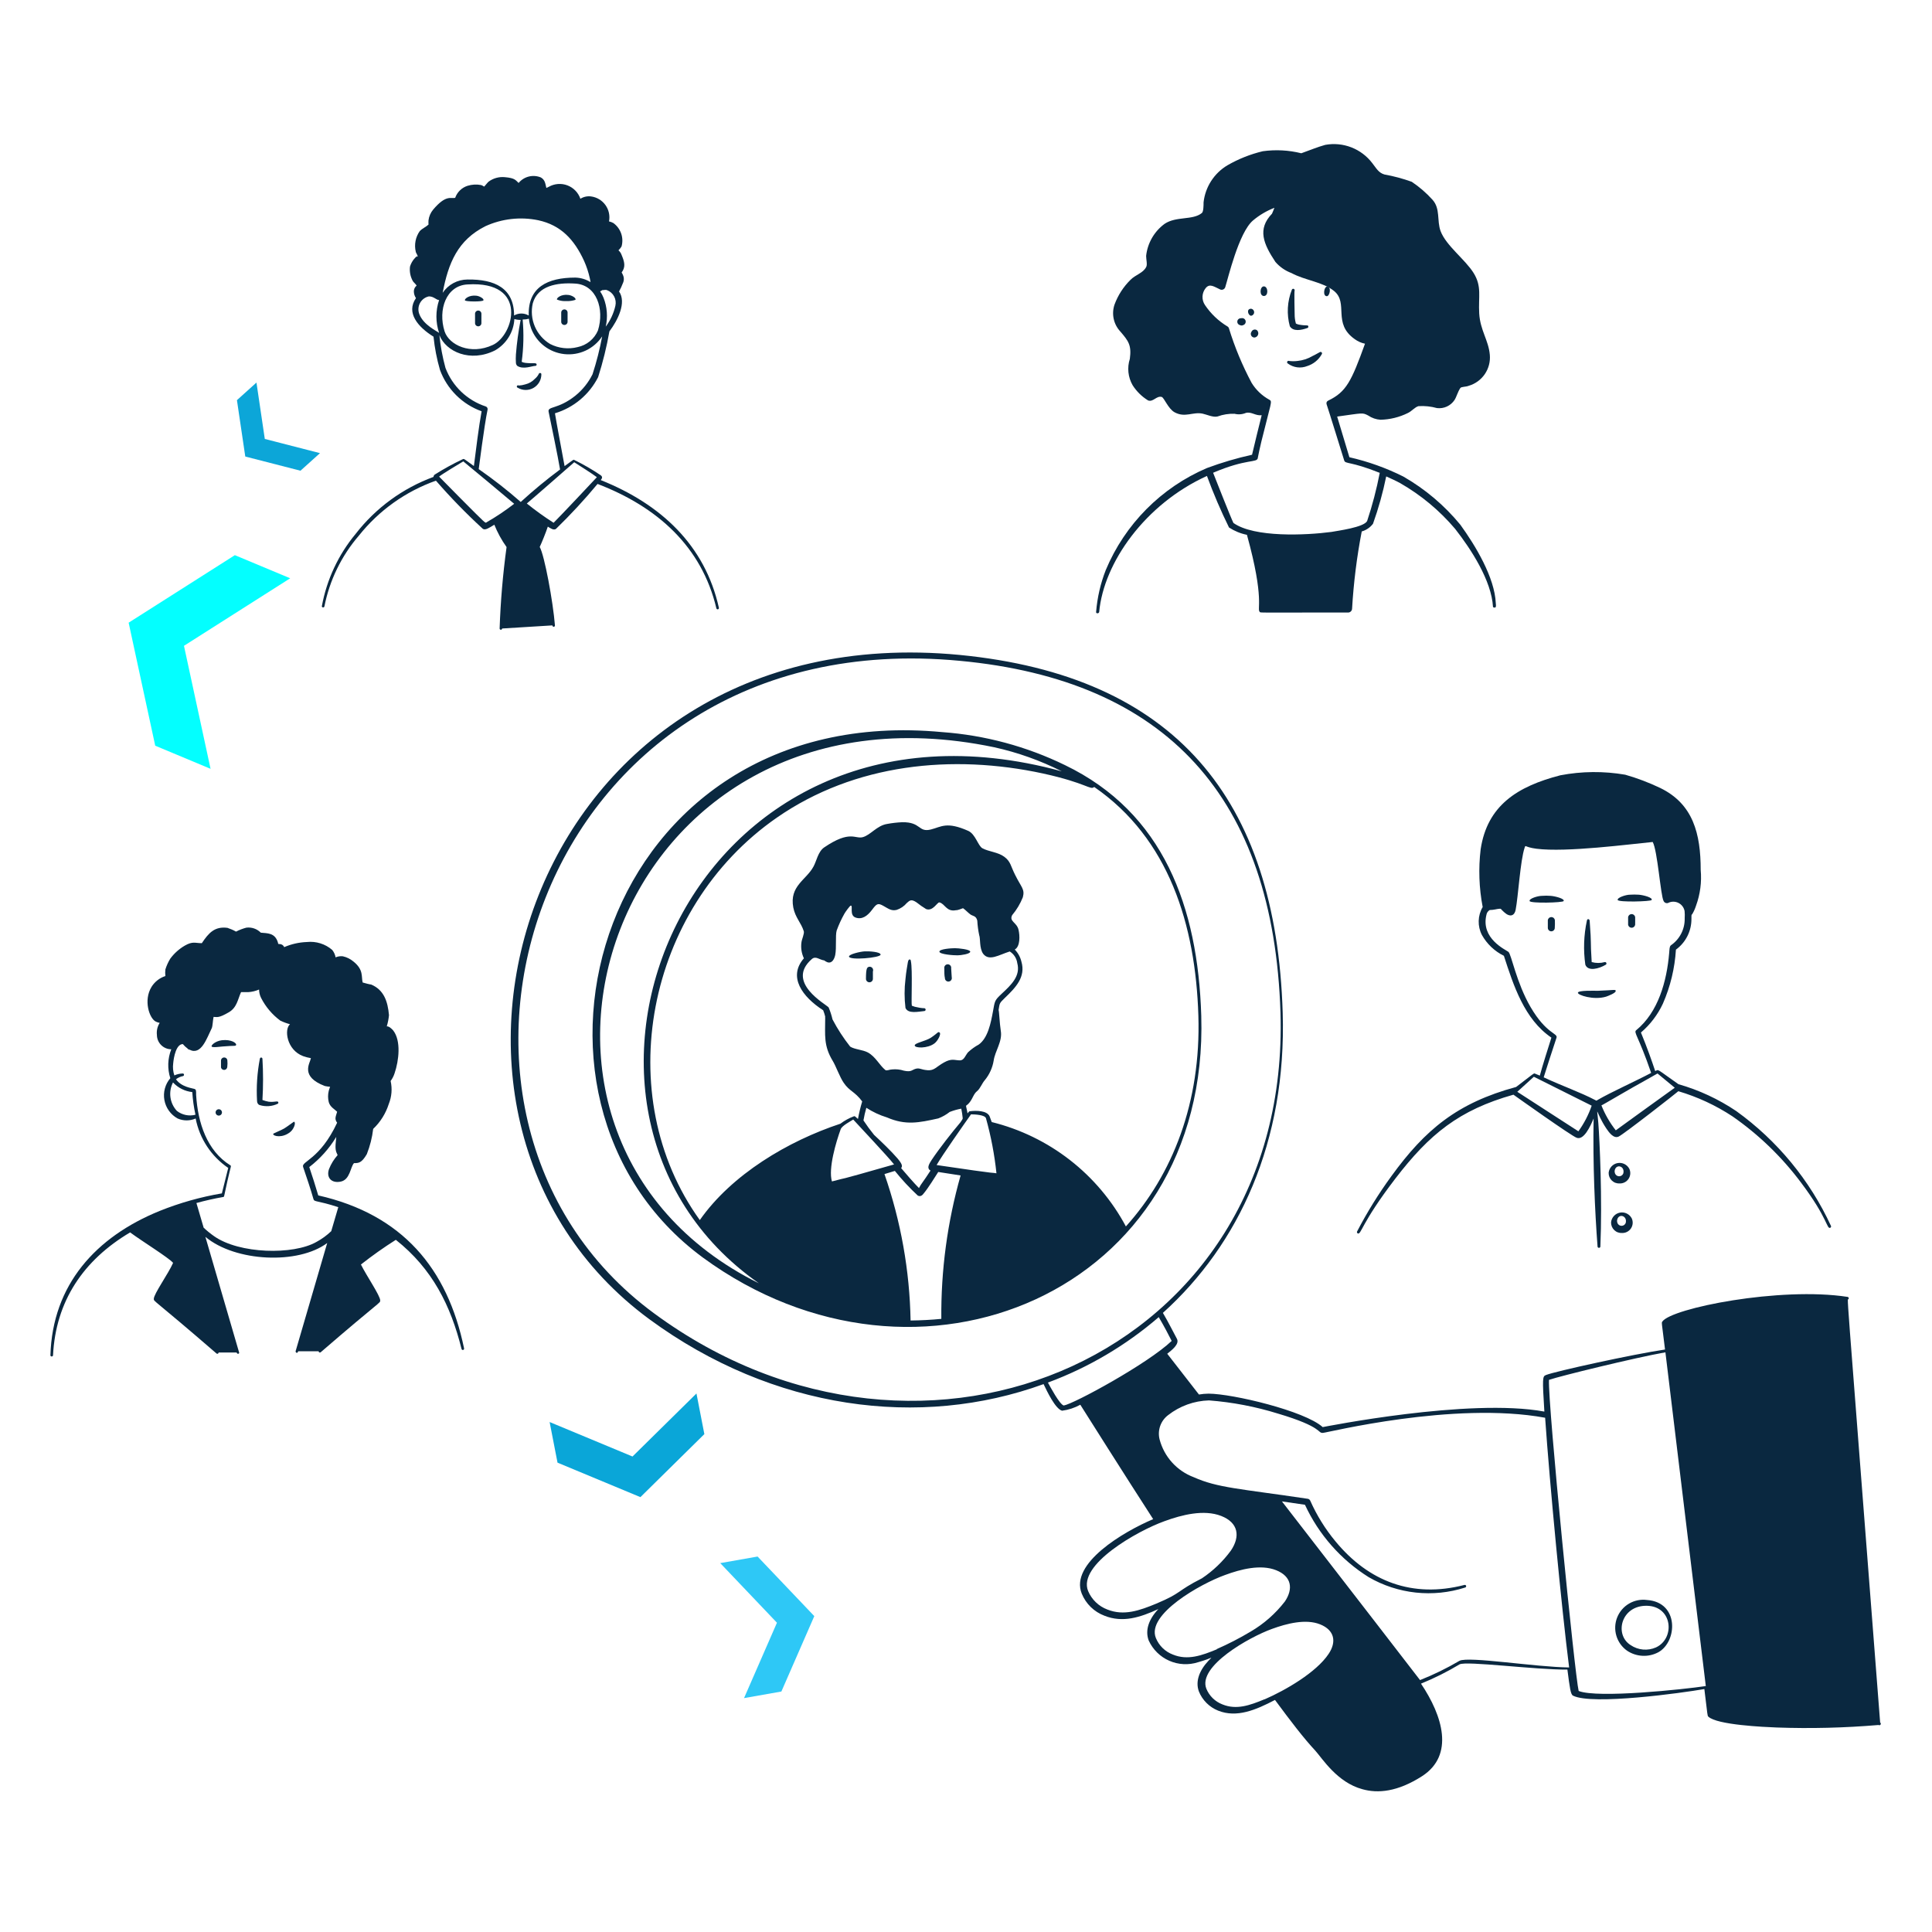<?xml version="1.0" encoding="UTF-8"?>
<svg xmlns="http://www.w3.org/2000/svg" width="348" height="348" viewBox="0 0 348 348" fill="none">
  <path d="M197.991 110.223C198.807 101.352 206.255 90.797 217.4 85.728C218.562 88.891 219.889 91.991 221.375 95.016C222.358 95.656 223.454 96.104 224.604 96.335C227.851 108.07 226.34 109.65 226.913 110.223C227.069 110.397 226.184 110.327 242.919 110.327C243.091 110.302 243.248 110.217 243.363 110.087C243.478 109.956 243.542 109.789 243.544 109.615C243.817 104.953 244.397 100.314 245.28 95.727C246.09 95.498 246.803 95.01 247.311 94.339C248.306 91.558 249.101 88.709 249.69 85.815C250.575 86.214 251.426 86.596 252.189 87.013C255.948 89.164 259.303 91.954 262.102 95.259C265.001 98.956 268.647 104.581 268.924 109.303C268.924 109.424 269.358 109.546 269.428 109.303C269.497 109.06 269.428 108.834 269.428 108.661C269.237 104.025 265.748 98.245 263.039 94.512C260.168 91.02 256.686 88.079 252.762 85.832C249.678 84.29 246.42 83.124 243.058 82.36L240.853 75.034C245.558 74.392 245.367 74.288 246.443 74.843C247.102 75.293 247.869 75.557 248.665 75.607C250.378 75.569 252.061 75.154 253.596 74.392C254.325 74.045 254.845 73.333 255.505 73.159C256.628 73.086 257.755 73.204 258.838 73.507C259.448 73.58 260.067 73.483 260.625 73.225C261.183 72.968 261.658 72.56 261.998 72.048C262.397 71.406 262.536 70.66 263.039 69.896C263.213 69.635 264.046 69.705 264.532 69.496C265.72 69.154 266.751 68.409 267.448 67.389C268.145 66.368 268.464 65.137 268.352 63.907C268.126 61.285 266.616 59.497 266.442 56.459C266.268 53.421 266.945 51.633 265.452 49.203C263.959 46.772 260.453 44.238 259.481 41.616C258.786 39.707 259.481 37.589 258.022 35.974C256.915 34.749 255.662 33.665 254.29 32.745C252.686 32.169 251.037 31.728 249.36 31.426C248.301 31.113 247.901 30.298 247.19 29.395C246.219 28.113 244.911 27.125 243.413 26.543C241.914 25.96 240.282 25.806 238.701 26.096C237.173 26.53 236.236 26.947 234.395 27.607C232.125 27.043 229.768 26.919 227.451 27.242C225.23 27.774 223.096 28.622 221.115 29.759C219.925 30.462 218.916 31.431 218.165 32.591C217.415 33.751 216.945 35.07 216.792 36.443C216.792 36.964 216.792 38.179 216.463 38.387C214.813 39.707 211.879 38.908 209.779 40.314C208.852 40.993 208.077 41.858 207.503 42.853C206.929 43.849 206.569 44.953 206.446 46.095C206.446 46.72 206.706 47.71 206.446 48.109C205.908 49.185 204.536 49.48 203.633 50.401C202.356 51.657 201.372 53.181 200.752 54.862C200.473 55.684 200.42 56.566 200.601 57.416C200.781 58.265 201.187 59.05 201.776 59.688C203.269 61.424 203.842 62.17 203.512 64.636C203.259 65.42 203.174 66.248 203.26 67.067C203.347 67.886 203.604 68.678 204.015 69.392C204.726 70.508 205.682 71.446 206.81 72.135C207.748 72.448 208.286 71.267 209.241 71.493C209.692 71.614 210.404 73.628 211.584 74.27C213.494 75.295 214.865 74.132 216.636 74.513C217.313 74.652 218.528 75.225 219.31 75.017C220.287 74.66 221.325 74.495 222.365 74.531C223.046 74.704 223.766 74.65 224.413 74.375C225.42 74.114 226.149 74.93 227.26 74.791C226.792 76.683 225.958 79.999 225.524 81.909C222.765 82.52 220.05 83.321 217.4 84.305C209.163 87.827 202.624 94.422 199.172 102.689C198.228 105.102 197.644 107.64 197.436 110.223C197.384 110.57 197.957 110.535 197.991 110.223ZM226.566 82.447C226.705 81.683 226.931 80.711 227.208 79.513C228.944 72.448 229.239 72.309 228.632 71.996C227.329 71.282 226.234 70.241 225.455 68.976C223.776 65.834 222.404 62.538 221.358 59.133C221.318 58.993 221.224 58.874 221.098 58.803C219.476 57.826 218.089 56.504 217.035 54.931C216.73 54.477 216.578 53.937 216.603 53.389C216.628 52.842 216.828 52.318 217.174 51.893C217.903 50.991 218.702 51.65 219.813 52.154C219.899 52.186 219.992 52.201 220.084 52.196C220.176 52.192 220.267 52.169 220.349 52.128C220.432 52.087 220.506 52.03 220.566 51.96C220.626 51.89 220.671 51.808 220.698 51.72C221.167 50.296 223.111 41.911 225.681 39.724C226.834 38.749 228.143 37.975 229.552 37.432C229.465 37.658 229.222 38.283 229.118 38.492C226.427 41.286 227.59 43.943 229.726 47.172C230.507 48.077 231.504 48.769 232.625 49.185C235.055 50.505 238.267 50.765 240.298 52.414C242.971 54.602 239.951 58.247 244.03 61.094C244.577 61.496 245.205 61.775 245.87 61.91C243.423 68.68 242.503 70.59 239.256 72.153C239.126 72.207 239.022 72.309 238.967 72.439C238.911 72.569 238.909 72.716 238.961 72.847C239.221 73.576 242.121 82.933 242.121 82.933C242.329 83.627 243.197 83.037 248.526 85.172C247.957 88.112 247.198 91.012 246.252 93.853C245.662 94.981 241.044 95.588 239.812 95.814C235.229 96.422 225.924 96.856 222.174 94.2C221.723 93.332 218.893 86.11 218.511 85.155C224.622 82.551 226.392 83.419 226.566 82.499V82.447Z" fill="#0A2840"></path>
  <path d="M232.33 58.768C232.937 59.758 234.361 59.48 235.455 59.098C235.487 59.094 235.518 59.083 235.545 59.067C235.573 59.05 235.598 59.029 235.617 59.003C235.637 58.977 235.651 58.947 235.658 58.916C235.666 58.885 235.668 58.852 235.663 58.82C235.663 58.473 235.316 58.716 234.083 58.49C233.962 58.49 233.302 58.299 233.406 58.212C233.265 57.692 233.195 57.155 233.198 56.615C233.198 56.511 233.094 52.414 233.198 52.31C233.206 52.246 233.191 52.182 233.154 52.129C233.118 52.076 233.063 52.038 233.001 52.023C232.938 52.008 232.872 52.016 232.816 52.047C232.759 52.078 232.716 52.128 232.694 52.188C231.864 54.284 231.736 56.593 232.33 58.768ZM223.546 57.327C223.388 57.313 223.23 57.36 223.105 57.458C222.98 57.555 222.897 57.697 222.873 57.854C222.849 58.011 222.885 58.171 222.974 58.302C223.064 58.433 223.2 58.525 223.355 58.56C223.443 58.607 223.541 58.631 223.641 58.631C223.741 58.631 223.839 58.607 223.928 58.56C224.091 58.509 224.228 58.395 224.307 58.244C224.387 58.093 224.404 57.916 224.353 57.752C224.302 57.589 224.189 57.452 224.037 57.373C223.886 57.293 223.709 57.276 223.546 57.327ZM225.368 55.608C224.414 55.608 224.83 56.876 225.368 56.876C225.518 56.851 225.655 56.773 225.753 56.657C225.852 56.541 225.906 56.394 225.906 56.242C225.906 56.09 225.852 55.943 225.753 55.827C225.655 55.711 225.518 55.633 225.368 55.608ZM226.41 59.48C226.33 59.422 226.238 59.384 226.141 59.367C226.043 59.35 225.944 59.355 225.849 59.382C225.754 59.408 225.666 59.456 225.592 59.521C225.518 59.586 225.459 59.667 225.421 59.758C225.351 59.855 225.31 59.969 225.301 60.089C225.291 60.208 225.315 60.328 225.368 60.435C225.422 60.542 225.503 60.632 225.604 60.696C225.705 60.761 225.822 60.796 225.941 60.799C226.09 60.789 226.232 60.735 226.35 60.645C226.468 60.555 226.558 60.433 226.608 60.293C226.657 60.153 226.665 60.001 226.63 59.857C226.595 59.712 226.519 59.581 226.41 59.48ZM227.66 51.581C226.913 51.581 226.809 53.317 227.66 53.317C228.511 53.317 228.441 51.616 227.66 51.581ZM238.996 53.352C239.517 53.352 239.899 51.616 238.996 51.616C238.475 51.72 238.232 53.352 238.996 53.352ZM231.983 65.486C232.475 65.851 233.052 66.084 233.66 66.163C234.268 66.242 234.885 66.165 235.455 65.938C236.578 65.586 237.523 64.815 238.093 63.785C238.123 63.736 238.136 63.678 238.13 63.621C238.124 63.564 238.1 63.511 238.06 63.469C238.02 63.428 237.968 63.4 237.911 63.391C237.855 63.383 237.796 63.393 237.746 63.42C237.26 63.716 236.548 64.063 236.375 64.15C235.557 64.629 234.645 64.925 233.701 65.018C233.205 65.079 232.704 65.079 232.208 65.018C232.178 65.003 232.144 64.994 232.11 64.992C232.076 64.99 232.042 64.995 232.01 65.006C231.977 65.018 231.948 65.035 231.922 65.058C231.897 65.081 231.876 65.108 231.861 65.139C231.846 65.17 231.838 65.203 231.836 65.237C231.834 65.272 231.839 65.306 231.85 65.338C231.861 65.37 231.879 65.4 231.902 65.425C231.924 65.451 231.952 65.472 231.983 65.486ZM86.714 56.511C86.714 56.359 86.654 56.214 86.546 56.106C86.439 55.999 86.293 55.938 86.141 55.938C85.989 55.938 85.844 55.999 85.736 56.106C85.629 56.214 85.568 56.359 85.568 56.511V58.247C85.58 58.399 85.651 58.54 85.767 58.64C85.882 58.739 86.033 58.788 86.185 58.777C86.337 58.765 86.478 58.694 86.577 58.578C86.676 58.463 86.726 58.312 86.714 58.16C86.731 57.952 86.697 56.719 86.714 56.511ZM101.088 56.338V57.917C101.077 58.069 101.126 58.22 101.225 58.335C101.325 58.451 101.466 58.522 101.618 58.534C101.77 58.545 101.92 58.496 102.035 58.397C102.151 58.297 102.222 58.156 102.234 58.004V56.268C102.225 56.116 102.156 55.974 102.042 55.873C101.928 55.772 101.778 55.721 101.626 55.73C101.474 55.739 101.332 55.808 101.231 55.922C101.131 56.036 101.079 56.186 101.088 56.338ZM93.259 69.844C93.691 70.102 94.184 70.239 94.687 70.241C95.189 70.244 95.684 70.111 96.118 69.858C96.552 69.604 96.911 69.239 97.156 68.8C97.401 68.361 97.524 67.864 97.512 67.361C97.498 67.31 97.467 67.264 97.425 67.232C97.383 67.2 97.331 67.183 97.278 67.183C97.224 67.183 97.173 67.2 97.13 67.232C97.088 67.264 97.057 67.31 97.043 67.361C96.876 67.696 96.639 67.992 96.349 68.229C95.882 68.728 95.278 69.079 94.613 69.236C94.236 69.355 93.845 69.424 93.45 69.444C93.423 69.424 93.392 69.41 93.359 69.404C93.327 69.397 93.293 69.398 93.261 69.406C93.228 69.414 93.198 69.429 93.172 69.45C93.146 69.471 93.125 69.497 93.111 69.528C93.096 69.558 93.089 69.591 93.089 69.624C93.089 69.657 93.096 69.69 93.11 69.721C93.124 69.751 93.145 69.778 93.171 69.799C93.196 69.82 93.227 69.835 93.259 69.844Z" fill="#0A2840"></path>
  <path d="M99.508 112.671C99.508 112.731 99.532 112.788 99.574 112.83C99.617 112.873 99.674 112.897 99.734 112.897C99.794 112.897 99.851 112.873 99.894 112.83C99.936 112.788 99.96 112.731 99.96 112.671C99.612 108.331 98.067 99.998 97.217 98.522C97.599 97.707 98.328 95.918 98.675 94.859C99.178 95.172 99.717 95.554 100.133 95.276C102.777 92.711 105.281 90.004 107.633 87.169C118.344 91.266 126.399 98.418 129.038 109.581C129.051 109.641 129.088 109.693 129.141 109.725C129.193 109.758 129.256 109.768 129.315 109.754C129.375 109.741 129.427 109.704 129.46 109.651C129.492 109.599 129.503 109.536 129.489 109.477C126.989 98.227 119.073 90.815 108.206 86.475C108.414 86.197 108.622 85.936 108.206 85.607C106.682 84.575 105.086 83.652 103.432 82.846C103.258 82.742 103.258 82.846 101.696 83.957C101.366 82.135 100.168 75.816 99.96 74.444C101.629 73.941 103.178 73.105 104.515 71.986C105.852 70.867 106.948 69.488 107.737 67.934C108.597 65.234 109.276 62.479 109.768 59.688C111.278 57.692 112.893 54.48 111.504 52.501C111.772 52.021 112.004 51.522 112.198 51.008C112.31 50.775 112.367 50.52 112.367 50.262C112.367 50.003 112.31 49.748 112.198 49.515C112.137 49.364 112.062 49.218 111.973 49.081C112.737 48.057 112.476 47.137 111.973 45.939C111.861 45.61 111.663 45.316 111.4 45.088C111.615 44.882 111.802 44.649 111.955 44.394C112.173 43.624 112.148 42.806 111.884 42.051C111.62 41.297 111.13 40.642 110.48 40.175C110.235 40.039 109.972 39.94 109.699 39.88C109.798 39.371 109.792 38.848 109.681 38.341C109.571 37.835 109.358 37.356 109.055 36.935C108.753 36.514 108.367 36.159 107.923 35.892C107.478 35.626 106.984 35.453 106.47 35.384C105.798 35.292 105.116 35.44 104.543 35.801C104.353 35.252 104.045 34.751 103.64 34.334C103.236 33.917 102.744 33.594 102.201 33.389C101.657 33.183 101.075 33.1 100.496 33.145C99.916 33.19 99.354 33.361 98.849 33.648L98.415 33.856C98.224 33.197 98.241 32.433 97.425 31.964C96.739 31.678 95.979 31.62 95.257 31.798C94.535 31.976 93.889 32.381 93.415 32.954C92.894 32.502 92.825 32.068 90.933 31.912C89.887 31.809 88.841 32.1 87.999 32.728C87.773 32.919 87.356 33.492 87.2 33.613C87.04 33.498 86.864 33.405 86.679 33.336C85.853 33.173 84.999 33.221 84.197 33.474C83.688 33.639 83.225 33.919 82.843 34.293C82.46 34.666 82.169 35.123 81.992 35.627C81.298 35.853 80.378 34.95 78.017 37.762C77.559 38.311 77.27 38.98 77.183 39.689C77.168 39.944 77.168 40.199 77.183 40.453C76.68 40.922 76.072 41.13 75.604 41.634C75.227 42.167 74.969 42.774 74.847 43.414C74.724 44.055 74.739 44.715 74.892 45.349C74.892 45.522 75.413 46.217 75.17 46.234C74.927 46.252 75.17 46.147 75.17 46.078C74.543 46.578 74.083 47.255 73.85 48.022C73.738 48.929 73.92 49.848 74.371 50.644C74.527 50.887 74.822 51.095 75.048 51.442C74.895 51.562 74.771 51.715 74.684 51.889C74.597 52.063 74.549 52.254 74.545 52.449C74.542 52.895 74.675 53.331 74.927 53.699C73.086 56.338 75.291 58.907 78.086 60.643C78.295 62.67 78.684 64.674 79.249 66.632C79.878 68.347 80.876 69.902 82.172 71.189C83.468 72.476 85.03 73.462 86.749 74.079C86.28 76.579 85.672 81.423 85.36 83.94C83.52 82.638 83.624 82.603 83.364 82.707C81.612 83.532 79.913 84.466 78.277 85.502C78.164 85.606 78.096 85.749 78.086 85.902C72.549 87.936 67.694 91.484 64.076 96.144C60.946 99.908 58.841 104.417 57.966 109.234C57.98 109.285 58.011 109.33 58.053 109.362C58.095 109.395 58.147 109.412 58.2 109.412C58.253 109.412 58.305 109.395 58.347 109.362C58.39 109.33 58.42 109.285 58.434 109.234C59.364 104.522 61.499 100.132 64.632 96.491C68.242 91.952 73.054 88.517 78.52 86.579C81.172 89.629 83.995 92.527 86.974 95.259C87.426 95.554 88.103 95.085 89.04 94.512C89.612 95.938 90.353 97.29 91.245 98.54C90.58 103.405 90.163 108.301 89.995 113.209C89.995 113.269 90.019 113.326 90.061 113.369C90.103 113.411 90.161 113.435 90.221 113.435C90.281 113.435 90.338 113.411 90.38 113.369C90.423 113.326 90.446 113.269 90.446 113.209C102.407 112.48 98.849 112.671 99.508 112.671ZM103.432 83.263C104.091 83.68 106.904 85.468 107.511 85.954C107.355 86.145 100.567 93.349 99.717 94.165C98.045 93.097 96.434 91.938 94.891 90.693C95.203 90.467 103.05 83.61 103.432 83.263ZM110.844 55.088C110.532 56.444 109.94 57.721 109.108 58.837C109.501 57.101 109.362 55.286 108.709 53.63C108.067 52.102 107.858 52.709 108.483 52.258C108.917 52.258 109.039 52.154 109.334 52.258C109.884 52.469 110.34 52.871 110.617 53.391C110.895 53.911 110.975 54.513 110.844 55.088ZM95.22 56.824C94.822 56.594 94.37 56.472 93.91 56.472C93.45 56.472 92.998 56.594 92.599 56.824C92.599 51.911 89.127 50.279 84.214 50.348C83.328 50.35 82.457 50.569 81.675 50.987C80.894 51.404 80.228 52.008 79.735 52.744C80.76 47.345 82.461 43.248 87.426 40.748C90.408 39.386 93.746 39.01 96.956 39.672C101.036 40.557 103.432 43.144 105.202 46.981C105.656 47.996 106.005 49.054 106.244 50.14C106.331 50.505 106.331 50.626 106.365 50.817C105.54 50.306 104.593 50.025 103.623 50.001C98.571 50.001 95.099 51.772 95.238 56.772L95.22 56.824ZM88.763 62.136C84.752 64.011 80.881 62.136 80.082 59.688C78.85 55.8 80.36 51.425 84.214 51.234C95.255 50.539 92.564 60.417 88.763 62.136ZM95.967 54.636C96.852 51.477 100.307 50.869 103.571 51.078C107.459 51.269 108.917 55.678 107.702 59.532C107.379 60.286 106.879 60.951 106.245 61.471C105.61 61.99 104.86 62.35 104.057 62.518C102.389 62.945 100.623 62.747 99.092 61.962C97.864 61.228 96.9 60.124 96.338 58.807C95.777 57.491 95.647 56.031 95.967 54.636ZM75.517 56.546C75.397 56.225 75.348 55.883 75.373 55.541C75.397 55.2 75.495 54.868 75.66 54.568C75.825 54.268 76.053 54.007 76.327 53.803C76.602 53.599 76.918 53.457 77.253 53.386C78.156 53.386 78.555 54.029 79.093 54.046C78.447 55.967 78.447 58.045 79.093 59.966C78.815 59.688 76.263 58.577 75.517 56.546ZM87.825 73.784C87.848 73.665 87.828 73.541 87.767 73.436C87.707 73.331 87.61 73.251 87.495 73.212C85.844 72.67 84.335 71.765 83.079 70.563C81.823 69.362 80.853 67.894 80.239 66.267C79.709 64.334 79.343 62.36 79.145 60.365C80.326 63.368 84.718 65.347 89.179 63.108C90.182 62.531 91.025 61.713 91.631 60.728C92.238 59.742 92.588 58.621 92.651 57.466C93.017 57.576 93.397 57.629 93.779 57.622C93.377 59.682 93.093 61.763 92.929 63.855C92.894 64.352 92.894 64.85 92.929 65.347C92.939 65.556 93.025 65.754 93.172 65.903C94.266 66.615 95.828 65.903 96.436 65.903C96.467 65.903 96.498 65.897 96.526 65.884C96.555 65.872 96.58 65.854 96.602 65.831C96.623 65.808 96.639 65.781 96.649 65.752C96.66 65.722 96.664 65.691 96.661 65.66C96.661 65.261 95.95 65.521 94.647 65.365C94.412 65.341 94.183 65.276 93.971 65.174C94.311 62.648 94.369 60.092 94.144 57.553C95.967 57.553 94.821 56.719 95.672 59.167C96.146 60.41 96.953 61.498 98.005 62.312C99.057 63.126 100.313 63.634 101.635 63.781C102.957 63.928 104.293 63.708 105.499 63.146C106.704 62.583 107.73 61.699 108.466 60.591C108.033 62.9 107.454 65.178 106.73 67.413C105.986 68.913 104.926 70.234 103.623 71.285C100.533 73.75 98.623 73.142 98.814 74.149C99.092 75.486 100.55 82.516 100.88 84.565C98.42 86.392 96.056 88.345 93.797 90.415C91.388 88.3 88.861 86.323 86.228 84.496C86.263 84.322 87.2 76.788 87.825 73.784ZM87.669 94.061C87.374 94.234 87.825 94.651 82.86 89.669L79.093 85.85C79.701 85.346 82.721 83.541 83.45 83.107C83.867 83.437 92.287 90.433 92.616 90.745C91.046 91.963 89.393 93.071 87.669 94.061Z" fill="#0A2840"></path>
  <path d="M85.811 53.265C84.492 53.109 83.641 53.838 83.745 54.098C83.85 54.359 86.94 54.376 87.079 54.098C87.217 53.82 86.419 53.334 85.811 53.265ZM101.73 54.237H102.321C102.769 54.224 103.213 54.148 103.64 54.011C103.848 53.681 102.998 53.195 102.39 53.126C101.053 52.952 100.203 53.699 100.324 53.959C100.77 54.142 101.248 54.237 101.73 54.237ZM292.187 222.091C292.501 222.098 292.812 222.026 293.09 221.88C293.368 221.735 293.605 221.521 293.779 221.259C293.952 220.998 294.056 220.696 294.081 220.383C294.107 220.07 294.052 219.756 293.923 219.47C293.729 219.089 293.417 218.781 293.034 218.592C292.651 218.403 292.217 218.343 291.797 218.421C291.377 218.5 290.994 218.711 290.704 219.026C290.415 219.34 290.234 219.739 290.191 220.164C290.183 220.425 290.23 220.685 290.328 220.927C290.427 221.169 290.575 221.388 290.763 221.569C290.95 221.75 291.174 221.891 291.42 221.98C291.665 222.07 291.926 222.108 292.187 222.091ZM291.267 219.851C291.458 218.463 293.176 218.949 292.829 220.285C292.772 220.437 292.67 220.567 292.536 220.659C292.403 220.751 292.245 220.8 292.083 220.8C291.921 220.8 291.763 220.751 291.629 220.659C291.496 220.567 291.394 220.437 291.336 220.285C291.288 220.146 291.265 219.999 291.267 219.851ZM291.753 213.168C292.067 213.175 292.378 213.103 292.656 212.957C292.934 212.812 293.171 212.598 293.345 212.336C293.518 212.075 293.622 211.773 293.647 211.46C293.673 211.147 293.618 210.833 293.489 210.546C293.295 210.166 292.983 209.858 292.6 209.669C292.217 209.48 291.783 209.42 291.363 209.498C290.943 209.576 290.56 209.788 290.27 210.103C289.981 210.417 289.8 210.816 289.757 211.241C289.749 211.502 289.796 211.762 289.894 212.004C289.993 212.246 290.141 212.465 290.329 212.646C290.516 212.827 290.74 212.968 290.986 213.057C291.231 213.147 291.492 213.185 291.753 213.168ZM290.833 210.911C291.024 209.557 292.742 209.991 292.395 211.362C292.338 211.514 292.236 211.644 292.102 211.736C291.969 211.828 291.811 211.877 291.649 211.877C291.487 211.877 291.329 211.828 291.195 211.736C291.062 211.644 290.96 211.514 290.902 211.362C290.851 211.218 290.827 211.065 290.833 210.911Z" fill="#0A2840"></path>
  <path d="M266.703 152.963C266.287 156.433 266.41 159.947 267.067 163.379C266.62 164.138 266.373 164.998 266.349 165.879C266.325 166.759 266.524 167.631 266.928 168.414C267.837 170.036 269.217 171.344 270.886 172.163C272.622 177.51 274.567 183.586 279.445 186.902C279.063 188.117 277.709 192.353 277.362 193.742L276.424 193.36C276.216 193.36 276.424 193.221 273.091 195.79C262.484 198.655 256.686 203.498 250.627 211.848C248.319 215.01 246.253 218.341 244.447 221.813C244.416 221.873 244.41 221.943 244.429 222.008C244.448 222.073 244.492 222.127 244.551 222.16C245.194 222.49 245.107 220.424 251.304 212.335C257.502 204.245 262.831 199.939 272.605 197.179C273.247 197.631 283.021 204.592 283.993 204.939C285.278 205.443 286.458 202.891 287.049 201.467C286.892 209.47 287.274 218.185 287.76 224.573C287.775 224.629 287.808 224.678 287.853 224.713C287.899 224.748 287.955 224.767 288.012 224.767C288.07 224.767 288.125 224.748 288.171 224.713C288.216 224.678 288.249 224.629 288.264 224.573C288.628 216.05 288.142 205.477 287.899 202.3C287.604 198.707 287.361 200.287 289.34 203.273C289.878 204.071 290.677 205.113 291.545 204.731C292.413 204.349 301.961 196.884 302.308 196.554C305.766 197.574 309.054 199.101 312.064 201.085C316.816 204.389 321.001 208.44 324.459 213.081C329.251 219.452 329.025 221.414 329.667 221.153C329.728 221.127 329.777 221.077 329.803 221.016C329.828 220.955 329.83 220.886 329.806 220.824C325.998 212.569 320.12 205.441 312.741 200.13C309.545 197.979 306.03 196.345 302.325 195.287C298.228 192.423 298.853 192.614 298.142 192.926C297.569 191.19 296.649 188.586 295.572 185.982C297.249 184.549 298.599 182.773 299.53 180.774C300.877 177.696 301.67 174.405 301.874 171.052C302.745 170.417 303.453 169.583 303.939 168.621C304.425 167.658 304.675 166.593 304.669 165.515C304.669 164.525 304.669 164.89 304.843 164.612C305.116 164.139 305.337 163.639 305.502 163.119C306.251 161.066 306.536 158.872 306.336 156.696C306.336 150.186 304.982 144.821 299.062 141.94C297.026 140.966 294.912 140.164 292.743 139.544C288.874 138.877 284.916 138.912 281.059 139.648C273.317 141.645 267.901 145.082 266.703 152.963ZM284.306 203.776C283.976 203.585 274.081 197.145 273.3 196.658L276.285 193.95L286.701 199.158C286.133 200.807 285.326 202.362 284.306 203.776ZM298.558 193.36L301.666 195.929C300.902 196.45 291.354 203.377 291.041 203.602C289.967 202.236 289.096 200.722 288.455 199.106C288.576 199.106 293.663 196.068 296.597 194.471L298.558 193.36ZM303.454 165.41C303.477 166.363 303.262 167.307 302.829 168.155C302.395 169.004 301.757 169.731 300.971 170.271C300.694 170.514 300.728 170.931 300.659 171.66C300.225 176.764 298.697 182.302 294.739 185.548C294.184 185.982 295.104 186.52 297.413 193.256C294.635 194.731 290.173 196.728 287.76 198.134C287.5 198.29 287.639 198.29 287.309 198.134C284.705 196.763 281.407 195.617 278.056 194.054C278.282 193.273 279.896 188.343 280.365 186.919C280.643 186.086 278.542 186.277 275.695 181.399C273.143 177.024 272.223 171.851 271.702 171.452C271.182 171.052 266.685 169.056 267.744 164.768C267.774 164.592 267.842 164.424 267.944 164.277C268.046 164.13 268.18 164.007 268.335 163.917C269.064 163.917 269.671 163.709 270.071 163.692C270.47 163.674 270.227 163.692 270.921 164.299C272.032 165.324 272.813 164.907 273.004 163.883C273.473 161.47 273.838 155.012 274.619 152.703C274.845 152.078 274.515 152.581 276.737 152.877C282.118 153.571 293.68 152.043 297.69 151.661C298.558 153.172 299.114 161.313 299.652 162.286C299.717 162.434 299.835 162.553 299.982 162.62C300.129 162.687 300.296 162.698 300.451 162.65C300.737 162.501 301.055 162.421 301.378 162.417C301.701 162.413 302.021 162.484 302.311 162.626C302.602 162.768 302.855 162.976 303.05 163.233C303.246 163.491 303.378 163.791 303.436 164.108C303.477 164.536 303.482 164.965 303.454 165.393V165.41Z" fill="#0A2840"></path>
  <path d="M295.19 161.157C294.653 161.122 294.113 161.122 293.576 161.157C292.881 161.157 291.25 161.678 291.388 162.112C291.527 162.546 297.412 162.39 297.499 162.112C297.742 161.678 296.041 161.227 295.19 161.157ZM279.323 161.366C278.786 161.322 278.246 161.322 277.709 161.366C277.014 161.366 275.382 161.852 275.521 162.303C275.66 162.754 281.545 162.598 281.649 162.303C281.875 161.886 280.191 161.435 279.323 161.366ZM280.07 165.723C280.045 165.573 279.967 165.437 279.851 165.338C279.735 165.24 279.588 165.186 279.436 165.186C279.284 165.186 279.137 165.24 279.021 165.338C278.905 165.437 278.827 165.573 278.802 165.723V167.129C278.802 167.295 278.868 167.454 278.985 167.571C279.103 167.688 279.262 167.754 279.427 167.754C279.593 167.754 279.752 167.688 279.869 167.571C279.986 167.454 280.052 167.295 280.052 167.129C280.087 166.782 280.087 166.087 280.07 165.723ZM285.555 173.761C286.024 175.028 288.003 174.507 289.253 173.761C289.3 173.726 289.335 173.677 289.351 173.621C289.367 173.565 289.364 173.505 289.342 173.451C289.32 173.397 289.28 173.352 289.23 173.323C289.179 173.294 289.12 173.283 289.062 173.292C288.29 173.508 287.473 173.508 286.701 173.292C286.423 168.952 286.701 170.671 286.337 165.844C286.337 165.584 285.92 165.358 285.833 165.844C285.275 168.446 285.181 171.126 285.555 173.761ZM294.531 165.185C294.506 165.035 294.428 164.898 294.312 164.8C294.196 164.702 294.049 164.648 293.897 164.648C293.745 164.648 293.598 164.702 293.482 164.8C293.366 164.898 293.288 165.035 293.263 165.185V166.574C293.288 166.724 293.366 166.86 293.482 166.958C293.598 167.057 293.745 167.111 293.897 167.111C294.049 167.111 294.196 167.057 294.312 166.958C294.428 166.86 294.506 166.724 294.531 166.574C294.548 166.4 294.531 165.41 294.531 165.185ZM287.812 178.465C287.153 178.465 284.34 178.361 284.219 178.795C284.097 179.229 287.048 180.201 289.288 179.524C289.6 179.42 291.024 178.882 291.024 178.517C291.024 178.153 290.885 178.361 287.812 178.465ZM158.619 171.955C158.619 171.452 156.536 171.313 155.72 171.365C154.904 171.417 152.89 171.886 152.925 172.302C152.994 173.014 158.584 172.528 158.619 171.955ZM156.466 174.16C156.189 174.281 155.98 174.386 155.98 176.313C155.98 176.478 156.046 176.637 156.163 176.754C156.281 176.872 156.44 176.937 156.605 176.937C156.771 176.937 156.93 176.872 157.047 176.754C157.164 176.637 157.23 176.478 157.23 176.313V174.993C157.275 174.883 157.288 174.763 157.267 174.647C157.246 174.53 157.193 174.422 157.113 174.334C157.032 174.247 156.929 174.184 156.815 174.153C156.7 174.123 156.58 174.125 156.466 174.16ZM166.535 182.111C166.591 182.096 166.64 182.063 166.675 182.018C166.71 181.972 166.729 181.916 166.729 181.859C166.729 181.802 166.71 181.746 166.675 181.7C166.64 181.655 166.591 181.622 166.535 181.607C166.014 181.607 165.32 181.468 164.799 181.347C164.611 181.294 164.425 181.23 164.244 181.156C164.105 180.67 164.4 174.646 164.07 173.118C164.07 172.771 163.636 172.563 163.515 173.396C163.393 174.229 163.237 174.872 163.098 176.347C162.885 178.077 162.885 179.826 163.098 181.555C163.584 182.649 165.32 182.232 166.535 182.111ZM172.49 172.077C173.045 172.077 174.781 171.834 174.764 171.417C174.747 171 172.629 170.792 172.004 170.792C171.379 170.792 169.191 170.931 169.209 171.417C169.226 171.903 171.795 172.094 172.49 172.077ZM171.327 174.42C171.342 174.331 171.337 174.239 171.313 174.151C171.289 174.064 171.246 173.982 171.188 173.913C171.129 173.844 171.056 173.788 170.973 173.75C170.891 173.711 170.801 173.692 170.71 173.692C170.62 173.692 170.53 173.711 170.447 173.75C170.365 173.788 170.292 173.844 170.233 173.913C170.174 173.982 170.132 174.064 170.108 174.151C170.084 174.239 170.079 174.331 170.094 174.42C170.094 175.184 170.094 175.74 170.198 176.156C170.195 176.245 170.211 176.334 170.245 176.417C170.279 176.499 170.33 176.573 170.395 176.635C170.46 176.696 170.537 176.742 170.621 176.771C170.706 176.8 170.795 176.81 170.884 176.801C170.973 176.792 171.059 176.765 171.136 176.72C171.213 176.675 171.28 176.615 171.332 176.542C171.383 176.47 171.419 176.387 171.436 176.299C171.453 176.212 171.451 176.122 171.431 176.035C171.396 175.705 171.379 175.201 171.327 174.42ZM164.765 188.308C164.765 188.812 167.091 188.899 168.341 187.926C168.966 187.44 169.573 186.19 169.243 185.982C168.914 185.774 169.07 185.982 167.646 186.937C166.639 187.562 164.73 187.874 164.765 188.308ZM57.324 215.32C56.872 213.758 56.23 211.762 55.709 210.217C57.653 208.723 59.301 206.881 60.57 204.783C60.309 207.022 60.448 207.3 60.813 208.064C60.156 208.8 59.633 209.647 59.268 210.564C58.73 212.074 59.667 213.185 61.368 212.838C63.07 212.491 63.104 210.199 63.764 209.505C64.58 209.505 65.135 209.505 66.073 207.89C66.649 206.43 67.034 204.901 67.219 203.342C68.521 202.105 69.488 200.558 70.031 198.846C70.559 197.534 70.674 196.093 70.361 194.714C70.672 194.293 70.913 193.824 71.073 193.325C71.854 191.034 72.27 187.475 70.83 185.617C70.569 185.305 70.048 184.819 69.666 184.871C69.866 184.215 69.999 183.54 70.066 182.857C69.84 180.375 69.163 178.309 66.854 177.337C66.698 177.337 65.76 177.111 65.326 176.972C65.049 175.913 65.535 174.698 63.677 173.205C63.122 172.734 62.461 172.407 61.75 172.25C61.307 172.202 60.859 172.268 60.448 172.441C60.362 171.952 60.153 171.492 59.841 171.105C59.218 170.567 58.491 170.164 57.706 169.919C56.92 169.674 56.093 169.593 55.275 169.681C53.87 169.731 52.486 170.043 51.195 170.601C51.129 170.442 51.019 170.305 50.877 170.207C50.736 170.108 50.569 170.052 50.397 170.046C50.032 170.046 50.136 170.046 50.05 169.733C49.511 167.997 48.157 168.119 46.977 167.997C46.642 167.656 46.232 167.398 45.781 167.241C45.329 167.085 44.847 167.034 44.373 167.094C43.73 167.263 43.107 167.502 42.515 167.806C42.024 167.53 41.506 167.303 40.97 167.129C38.679 166.834 37.603 168.014 36.353 169.889C35.155 169.889 34.721 169.507 33.297 170.323C32.273 170.918 31.381 171.715 30.676 172.667C30.302 173.276 30.005 173.929 29.791 174.611C29.741 175.009 29.741 175.411 29.791 175.809C28.763 176.141 27.885 176.823 27.308 177.736C25.78 180.201 26.926 183.482 28.072 184.02C28.293 184.124 28.526 184.2 28.766 184.246C28.353 184.89 28.175 185.656 28.263 186.416C28.267 187.101 28.541 187.756 29.026 188.24C29.51 188.724 30.165 188.998 30.849 189.003C30.193 190.667 30.132 192.507 30.676 194.211C30.217 194.747 29.883 195.38 29.699 196.062C29.515 196.743 29.485 197.458 29.612 198.152C29.738 198.847 30.017 199.505 30.43 200.079C30.842 200.652 31.377 201.126 31.995 201.467C32.507 201.692 33.059 201.809 33.618 201.809C34.177 201.809 34.73 201.692 35.242 201.467C35.947 205.093 38.056 208.294 41.109 210.373C40.901 211.154 40.12 214.296 39.964 214.956C36.129 215.605 32.375 216.664 28.766 218.115C17.274 222.785 9.445 231.396 9.08 244.155C9.094 244.207 9.125 244.252 9.167 244.284C9.209 244.317 9.261 244.334 9.314 244.334C9.368 244.334 9.419 244.317 9.462 244.284C9.504 244.252 9.535 244.207 9.549 244.155C10.035 234.347 15.035 226.969 23.437 221.987C25.676 223.636 30.381 226.535 31.179 227.472C30.329 229.417 27.707 233.062 27.707 233.948C27.707 234.486 27.412 233.774 38.991 243.791C39.024 243.822 39.065 243.843 39.11 243.851C39.154 243.858 39.2 243.852 39.241 243.834C39.282 243.815 39.317 243.784 39.34 243.746C39.364 243.707 39.376 243.662 39.373 243.617H42.62C42.758 244.034 43.158 243.808 43.071 243.617L36.995 222.785C42.411 227.316 53.73 227.802 58.938 223.896L53.244 243.392C53.244 243.652 53.574 243.878 53.713 243.392H57.393C57.391 243.437 57.402 243.481 57.426 243.52C57.449 243.559 57.484 243.589 57.525 243.608C57.566 243.627 57.612 243.633 57.657 243.625C57.701 243.617 57.742 243.597 57.775 243.565C68.712 234.121 68.469 234.781 68.486 234.243C68.486 233.375 65.969 229.729 65.014 227.768C67.032 226.18 69.129 224.697 71.298 223.323C77.878 228.531 81.194 235.18 83.138 242.992C83.154 243.052 83.193 243.103 83.247 243.134C83.301 243.165 83.364 243.173 83.424 243.157C83.484 243.141 83.535 243.102 83.566 243.048C83.597 242.994 83.605 242.931 83.589 242.871C80.603 228.479 72.479 218.758 57.324 215.32ZM65.309 176.972C65.292 176.955 65.309 176.972 65.309 176.972V176.972ZM31.856 200.096C31.228 199.417 30.824 198.561 30.7 197.645C30.576 196.728 30.737 195.796 31.162 194.975C32.073 195.952 33.306 196.568 34.634 196.711C34.721 198.083 34.913 199.447 35.207 200.79C34.633 200.94 34.032 200.956 33.45 200.835C32.869 200.715 32.324 200.462 31.856 200.096ZM56.994 223.705C52.827 226.084 43.106 225.875 38.557 222.664C37.896 222.201 37.27 221.69 36.682 221.136L35.38 216.692C36.96 216.258 38.575 215.893 40.154 215.616C40.432 215.616 40.311 215.616 40.953 212.769C41.595 209.921 41.7 210.043 41.491 209.904C37.255 207.265 35.641 202.231 35.328 197.249C35.328 196.398 35.328 196.259 35.016 196.138C34.703 196.016 32.672 195.825 31.7 194.402C32.071 194.112 32.505 193.916 32.967 193.829C33.019 193.815 33.064 193.784 33.096 193.742C33.129 193.699 33.146 193.648 33.146 193.594C33.146 193.541 33.129 193.489 33.096 193.447C33.064 193.405 33.019 193.374 32.967 193.36C32.428 193.365 31.896 193.483 31.405 193.707C31.172 193.009 31.1 192.267 31.197 191.537C31.301 190.391 31.735 188.065 32.933 188.065C33.184 188.364 33.47 188.632 33.783 188.864C33.822 188.922 33.873 188.971 33.933 189.007C33.993 189.043 34.061 189.066 34.131 189.072C36.248 190.166 37.238 187.024 38.141 185.201C38.314 184.836 38.332 183.743 38.471 183.17C39.113 183.17 39.339 183.43 41.213 182.336C42.689 181.486 42.828 179.993 43.418 178.708H44.703C45.379 178.666 46.042 178.507 46.664 178.239C46.67 178.764 46.795 179.28 47.029 179.75C47.853 181.366 49.042 182.769 50.501 183.847C51.059 184.113 51.64 184.328 52.237 184.489C51.161 185.374 51.612 189.107 54.598 190.235C55.055 190.397 55.526 190.519 56.004 190.6C55.831 191.537 54.008 193.898 58.504 195.617C58.819 195.684 59.138 195.73 59.459 195.756C59.372 195.999 59.233 196.381 59.216 196.485C59.051 197.152 59.051 197.849 59.216 198.516C59.476 199.419 60.24 199.766 60.726 200.252C60.483 201.12 60.205 201.537 60.726 202.231C57.619 208.88 54.216 209.175 54.598 210.199C55.188 211.935 55.969 214.227 56.456 215.963C56.612 216.553 57.028 216.171 60.934 217.438L59.667 221.761C58.867 222.526 57.968 223.18 56.994 223.705Z" fill="#0A2840"></path>
  <path d="M39.964 187.371C38.852 187.51 38.002 188.239 38.123 188.499C38.245 188.76 39.859 188.499 40.085 188.499C42.359 188.291 42.463 188.499 42.533 188.187C42.602 187.874 41.63 187.18 39.964 187.371ZM40.953 190.999C40.939 190.847 40.866 190.707 40.748 190.609C40.631 190.512 40.48 190.464 40.328 190.478C40.176 190.492 40.036 190.566 39.938 190.683C39.841 190.8 39.794 190.951 39.807 191.103V192.284C39.84 192.417 39.919 192.534 40.031 192.614C40.143 192.694 40.28 192.73 40.416 192.718C40.553 192.705 40.681 192.644 40.776 192.545C40.871 192.446 40.928 192.317 40.936 192.18C40.988 191.815 40.988 191.381 40.953 190.999ZM50.136 198.568C50.032 198.203 49.616 198.568 48.401 198.447C48.016 198.377 47.638 198.272 47.272 198.134C47.419 195.665 47.419 193.19 47.272 190.721C47.272 190.478 46.89 190.339 46.803 190.721C46.326 193.22 46.157 195.768 46.3 198.308C46.3 198.637 46.474 198.967 46.786 199.054C47.86 199.383 49.019 199.296 50.032 198.811C50.073 198.787 50.105 198.75 50.124 198.706C50.142 198.663 50.147 198.614 50.136 198.568ZM52.949 202.04C52.949 202.04 51.664 202.96 51.63 202.977L51.178 203.273C50.692 203.568 49.199 204.158 49.199 204.245C49.199 204.696 50.935 205.043 52.324 203.863C52.879 203.411 53.383 202.231 52.949 202.04ZM39.408 199.801C39.256 199.801 39.11 199.861 39.003 199.968C38.895 200.076 38.835 200.222 38.835 200.373C38.835 200.525 38.895 200.671 39.003 200.779C39.11 200.886 39.256 200.946 39.408 200.946C39.56 200.946 39.706 200.886 39.813 200.779C39.921 200.671 39.981 200.525 39.981 200.373C39.981 200.222 39.921 200.076 39.813 199.968C39.706 199.861 39.56 199.801 39.408 199.801ZM296.666 288.198C295.546 288.046 294.407 288.275 293.432 288.847C292.456 289.419 291.701 290.302 291.287 291.354C290.873 292.406 290.824 293.566 291.148 294.65C291.472 295.733 292.149 296.676 293.072 297.329C293.899 297.883 294.861 298.201 295.855 298.25C296.849 298.299 297.837 298.077 298.714 297.607C302.169 295.68 302.464 288.597 296.666 288.198ZM298.28 296.739C297.547 297.063 296.742 297.195 295.944 297.122C295.145 297.049 294.378 296.774 293.715 296.322C290.729 294.447 291.979 289.17 296.631 289.239C301.284 289.309 301.77 295.124 298.28 296.739Z" fill="#0A2840"></path>
  <path d="M338.659 310.262C331.906 222.82 332.774 235.458 333 233.878C333.005 233.846 333.003 233.814 332.996 233.782C332.988 233.751 332.974 233.721 332.954 233.696C332.935 233.67 332.911 233.648 332.883 233.632C332.855 233.615 332.824 233.605 332.792 233.601C320.64 231.726 301.058 235.632 299.426 238.045C299.27 238.27 299.287 238.045 299.912 243.079C294.148 243.93 280.069 247.02 278.455 247.679C277.847 247.923 277.795 248.166 278.177 254.259C264.584 251.759 238.44 257.037 238.249 257.054C235.02 254.137 222.035 251.047 217.695 251.03C217.113 251.036 216.533 251.089 215.959 251.186L210.248 243.843C211.046 243.201 212.522 242.107 211.984 241.135C211.445 240.163 210.508 238.236 209.466 236.482C223.146 224.157 231.757 205.634 231.045 182.406C229.864 143.884 211.636 121.733 172.837 117.966C94.873 110.518 67.201 201.016 116.972 237.628C139.28 253.999 165.737 257.401 187.975 249.311C188.582 250.579 190.093 253.79 191.308 254.103C192.459 253.953 193.573 253.588 194.589 253.026C194.988 253.669 202.852 266.116 207.713 273.633C202.349 275.907 192.662 281.618 194.849 287.052C195.219 287.96 195.772 288.781 196.474 289.466C197.176 290.15 198.012 290.681 198.929 291.027C202.227 292.347 205.369 291.34 208.65 289.83C206.914 291.67 206.22 293.666 206.914 295.506C207.661 297.129 208.975 298.422 210.609 299.141C212.244 299.861 214.085 299.957 215.785 299.412C218.563 298.631 218.528 298.197 217.678 299.135C216.046 300.87 215.282 302.85 215.942 304.655C216.255 305.439 216.724 306.15 217.321 306.747C217.918 307.344 218.63 307.814 219.414 308.127C222.747 309.464 226.184 308.023 229.656 306.2C232.434 309.967 234.864 313.144 236.913 315.331C238.197 316.755 240.836 321.043 245.384 322.275C248.196 323.074 251.738 322.761 256.147 319.932C262.015 316.147 259.862 309.064 255.956 303.266C258.357 302.289 260.679 301.129 262.9 299.794C264.133 299.135 276.493 300.784 282.326 300.732C282.76 304.047 282.899 305.228 283.351 305.436C286.823 307.172 302.95 304.95 306.995 304.238C307.602 309.169 307.533 309.012 307.707 309.203C309.252 310.714 317.862 311.078 320.032 311.165C326.146 311.381 332.268 311.23 338.364 310.714C338.424 310.753 338.497 310.767 338.567 310.752C338.637 310.737 338.698 310.695 338.738 310.635C338.777 310.576 338.79 310.503 338.776 310.433C338.761 310.363 338.719 310.301 338.659 310.262ZM117.823 236.569C69.128 200.773 96.088 111.768 172.837 119.025C210.126 122.497 229.396 143.618 230.646 182.389C232.538 244.155 166.396 272.365 117.823 236.569ZM191.603 253.165C190.856 252.974 189.12 249.693 188.756 249.034C196.059 246.325 202.82 242.333 208.72 237.246C209.675 238.878 210.543 240.51 211.046 241.534C206.758 245.631 193.408 252.887 191.603 253.165ZM208.303 288.84C205.248 290.107 202.436 291.097 199.467 289.916C198.692 289.627 197.984 289.181 197.387 288.608C196.79 288.035 196.316 287.346 195.995 286.583C194.068 281.844 204.901 275.733 209.761 273.997C212.886 272.851 216.862 271.845 219.969 273.06C223.077 274.275 223.441 276.757 221.705 279.309C220.272 281.26 218.509 282.946 216.497 284.292C211.845 286.653 212.973 286.878 208.303 288.84ZM219.205 297.069C216.445 298.214 213.91 299.117 211.254 298.023C210.567 297.763 209.94 297.364 209.414 296.85C208.889 296.336 208.475 295.719 208.199 295.038C206.463 290.784 216.289 285.264 220.646 283.701C223.458 282.66 227.069 281.722 229.864 282.833C232.659 283.945 232.972 286.184 231.444 288.458C229.753 290.651 227.655 292.496 225.264 293.892C223.29 295.074 221.244 296.129 219.136 297.051L219.205 297.069ZM227.729 306.096C225.125 307.172 222.712 308.04 220.177 306.999C219.531 306.751 218.942 306.373 218.446 305.89C217.951 305.406 217.559 304.826 217.296 304.186C215.681 300.141 225.021 294.881 229.118 293.406C231.774 292.434 235.211 291.548 237.798 292.59C240.384 293.631 240.784 295.732 239.308 297.919C237.086 301.252 231.531 304.464 227.816 306.079L227.729 306.096ZM262.883 299.152C260.61 300.491 258.236 301.652 255.783 302.624C255.644 302.433 242.19 285.003 230.906 270.438L235.055 271.046C237.539 276.41 241.525 280.938 246.53 284.083C249.132 285.59 252.022 286.536 255.011 286.858C258.001 287.181 261.026 286.875 263.89 285.958C263.923 285.953 263.955 285.94 263.983 285.922C264.011 285.903 264.035 285.879 264.054 285.851C264.072 285.823 264.084 285.791 264.09 285.758C264.095 285.724 264.093 285.69 264.085 285.658C264.077 285.625 264.061 285.594 264.041 285.568C264.02 285.542 263.993 285.52 263.964 285.504C263.934 285.488 263.901 285.479 263.868 285.476C263.834 285.474 263.8 285.478 263.768 285.49C254.429 287.903 246.53 284.882 240.558 277.643C238.712 275.422 237.182 272.956 236.01 270.317C235.972 270.228 235.912 270.15 235.836 270.089C235.76 270.028 235.671 269.988 235.576 269.97C223.198 268.13 219.344 268.008 215.022 266.081C213.53 265.522 212.194 264.614 211.125 263.433C210.056 262.253 209.285 260.833 208.876 259.293C208.668 258.492 208.702 257.647 208.974 256.865C209.245 256.084 209.743 255.4 210.404 254.901C212.511 253.253 215.09 252.322 217.764 252.245C221.984 252.569 226.153 253.367 230.194 254.623C238.388 257.054 237.277 258.182 238.301 258.095C238.944 258.095 261.841 252.349 278.316 255.37C279.132 267.192 281.285 289.708 282.639 300.35C276.511 300.28 264.515 298.301 262.883 299.152ZM284.357 304.586C283.68 301.929 278.785 252.749 279.01 248.547C280.955 247.87 294.426 244.572 299.981 243.583L307.255 303.7C303.332 304.29 287.812 305.94 284.357 304.586Z" fill="#0A2840"></path>
  <path d="M216.376 182.944C215.768 163.345 209.571 146.367 191.811 137.808C184.895 134.443 177.401 132.428 169.73 131.871C108.032 126.073 87.634 197.839 126.607 226.518C165.32 254.867 217.886 232.715 216.376 182.944ZM215.855 182.944C216.341 198.568 211.22 211.571 202.8 220.91C200.313 216.26 196.877 212.183 192.714 208.944C188.551 205.706 183.755 203.377 178.635 202.11L178.253 201.085C177.802 200.026 175.823 200.009 174.677 200.165C174.538 200.165 174.504 200.287 174.278 200.547C173.913 198.499 173.826 199.61 174.66 198.551C175.215 197.856 175.372 197.04 175.979 196.554C176.587 196.068 176.847 195.166 177.42 194.523C178.233 193.521 178.771 192.324 178.982 191.051C179.225 189.315 180.597 187.579 180.267 185.687C180.041 184.246 179.972 182.076 179.868 181.937C180.076 180.653 179.989 180.739 181.014 179.732C182.975 177.858 184.781 175.965 183.982 173.222C183.79 172.398 183.376 171.641 182.784 171.035C183.791 170.48 183.704 168.501 183.461 167.476C183.166 166.14 181.725 165.983 182.316 164.838C183.127 163.872 183.778 162.782 184.242 161.609C184.624 160.15 183.982 159.873 182.854 157.598C182.038 156.001 182.072 155.203 180.909 154.335C179.746 153.467 178.132 153.432 176.951 152.79C176.17 152.356 175.719 150.273 174.417 149.665C170.511 147.929 169.556 148.936 167.698 149.405C165.355 149.995 165.962 148.033 162.49 148.103C161.582 148.144 160.677 148.249 159.782 148.415C157.942 148.71 156.814 150.411 155.408 150.793C154.001 151.175 153.151 149.457 148.464 152.634C147.335 153.397 147.075 155.133 146.519 156.106C145.217 158.519 142.162 159.578 142.891 163.466C143.256 165.306 144.28 166.157 144.783 167.737C144.905 168.171 144.436 169.16 144.367 169.698C144.219 170.692 144.37 171.707 144.801 172.615C141.884 175.965 144.523 179.559 148.273 181.972C148.42 182.339 148.541 182.716 148.637 183.1C148.619 183.18 148.619 183.263 148.637 183.343C148.637 186.486 148.325 188.326 149.991 191.086C150.564 192.006 151.258 194.02 151.988 195.061C153.029 196.589 153.949 196.572 155.303 198.394C154.991 199.433 154.736 200.488 154.54 201.554C154.071 201.137 153.984 200.981 153.776 201.085C152.917 201.407 152.11 201.851 151.38 202.405C141.936 205.529 131.798 211.553 126.052 219.765C109.976 197.44 116.261 163.674 139.94 147.269C153.967 137.548 171.518 135.777 187.923 139.336C195.804 141.072 196.412 142.391 197.089 141.749C210.56 151.019 215.352 166.608 215.855 182.944ZM191.256 138.936C123.76 120.448 92.026 199.887 136.693 231.153C82.548 204.297 110.081 120.205 179.069 134.596C183.297 135.528 187.391 136.986 191.256 138.936ZM155.529 201.814C155.659 201.047 155.833 200.288 156.05 199.54C157.201 200.29 158.452 200.874 159.765 201.276C163.133 202.734 165.511 202.231 169.018 201.45C169.755 201.167 170.446 200.775 171.066 200.287C171.741 200.025 172.438 199.827 173.149 199.696C173.266 200.27 173.353 200.85 173.41 201.432C173.41 201.606 173.184 201.849 173.011 202.144C171.535 203.88 169.087 207.005 167.803 208.949C167.403 209.592 166.987 210.234 167.386 210.685C167.449 210.753 167.526 210.806 167.612 210.842C166.327 212.855 165.876 213.272 165.528 214.001C164.747 213.237 163.029 211.241 162.317 210.408C162.56 210.078 162.577 209.748 161.674 208.672C160.546 207.352 158.706 205.599 157.439 204.418C156.76 203.582 156.123 202.713 155.529 201.814ZM146.224 172.754C146.936 172.129 147.561 172.875 148.464 172.997C148.652 173.145 148.863 173.262 149.088 173.344C149.835 173.552 150.269 172.823 150.443 172.025C150.703 170.671 150.443 168.553 150.703 167.615C151.086 166.56 151.557 165.538 152.109 164.56C152.231 164.334 153.081 163.119 153.255 163.119C153.706 163.119 152.942 164.855 154.106 165.272C155.269 165.688 156.241 164.994 157.074 163.883C157.907 162.772 158.116 162.616 159.088 163.154C160.06 163.692 160.529 164.108 161.484 163.9C162.208 163.667 162.852 163.234 163.341 162.65C163.879 162.164 164.157 161.921 165.077 162.529C165.628 162.972 166.208 163.378 166.813 163.744C168.046 164.213 168.844 162.459 169.209 162.546C170.216 162.772 170.459 164.282 172.177 163.952C172.629 163.952 173.149 163.674 173.462 163.588C173.879 163.865 174.365 164.404 174.799 164.716C175.233 165.029 175.823 164.924 176.031 165.827C176.081 166.708 176.197 167.585 176.378 168.448C176.621 169.039 176.378 170.792 177.09 171.799C178.166 173.205 179.937 171.99 181.882 171.382C182.248 171.611 182.559 171.918 182.793 172.281C183.027 172.644 183.178 173.055 183.236 173.483C183.861 175.792 182.142 177.406 180.423 179.003C179.104 180.236 179.208 180.288 178.844 182.25C178.479 184.211 177.958 186.972 176.292 188.152C175.592 188.53 174.945 188.997 174.365 189.541C173.844 190.166 173.67 190.964 172.941 190.999C171.934 190.999 171.448 190.582 170.025 191.381C168.601 192.18 168.289 192.874 167.056 192.77C165.824 192.666 165.667 192.318 164.956 192.509C164.244 192.7 164.192 193.152 162.82 192.857C162.132 192.634 161.405 192.557 160.685 192.631C160.251 192.631 159.713 192.926 159.47 192.735C158.376 191.832 157.734 190.357 156.328 189.576C155.39 189.072 153.932 189.037 153.133 188.517C151.926 186.986 150.862 185.348 149.956 183.621C149.785 182.886 149.553 182.166 149.262 181.468C148.845 180.913 141.415 176.955 146.224 172.754ZM179.538 211.345C178.028 211.102 181.395 211.727 168.705 209.852C169.695 208.116 173.757 202.335 174.903 200.721C175.615 200.721 177.385 200.808 177.594 201.415C178.502 204.666 179.135 207.988 179.486 211.345H179.538ZM161.084 209.731C148.932 213.203 153.602 211.796 149.852 212.803C149.158 210.512 150.599 205.668 151.432 203.394C151.658 202.769 153.168 201.988 153.689 201.658C155.008 203.116 159.817 208.186 161.032 209.731H161.084ZM159.348 211.467L161.188 210.911C162.456 212.491 163.837 213.976 165.32 215.355C165.789 215.581 166.119 215.355 166.448 214.886C167.143 214.053 168.445 211.987 169 211.102L173.028 211.727C170.644 220.128 169.475 228.827 169.556 237.559C167.82 237.732 165.876 237.836 164.018 237.854C163.856 228.87 162.268 219.969 159.314 211.484L159.348 211.467Z" fill="#0A2840"></path>
  <path opacity="0.82" d="M140.746 304.684L134.019 305.87L139.948 292.29L129.732 281.556L136.459 280.37L146.675 291.103L140.746 304.684Z" fill="#00BCF4"></path>
  <path opacity="0.95" d="M42.678 72.078L46.195 68.911L47.697 79.065L57.638 81.621L54.122 84.787L44.18 82.232L42.678 72.078Z" fill="#00A2D6"></path>
  <path opacity="0.96" d="M100.422 263.459L99 256.141L113.931 262.352L125.449 251L126.871 258.318L115.354 269.67L100.422 263.459Z" fill="#00A2D6"></path>
  <path d="M42.303 99.998L52.27 104.163L33.138 116.326L37.927 138.484L27.96 134.319L23.171 112.161L42.303 99.998Z" fill="#03FFFF"></path>
</svg>
